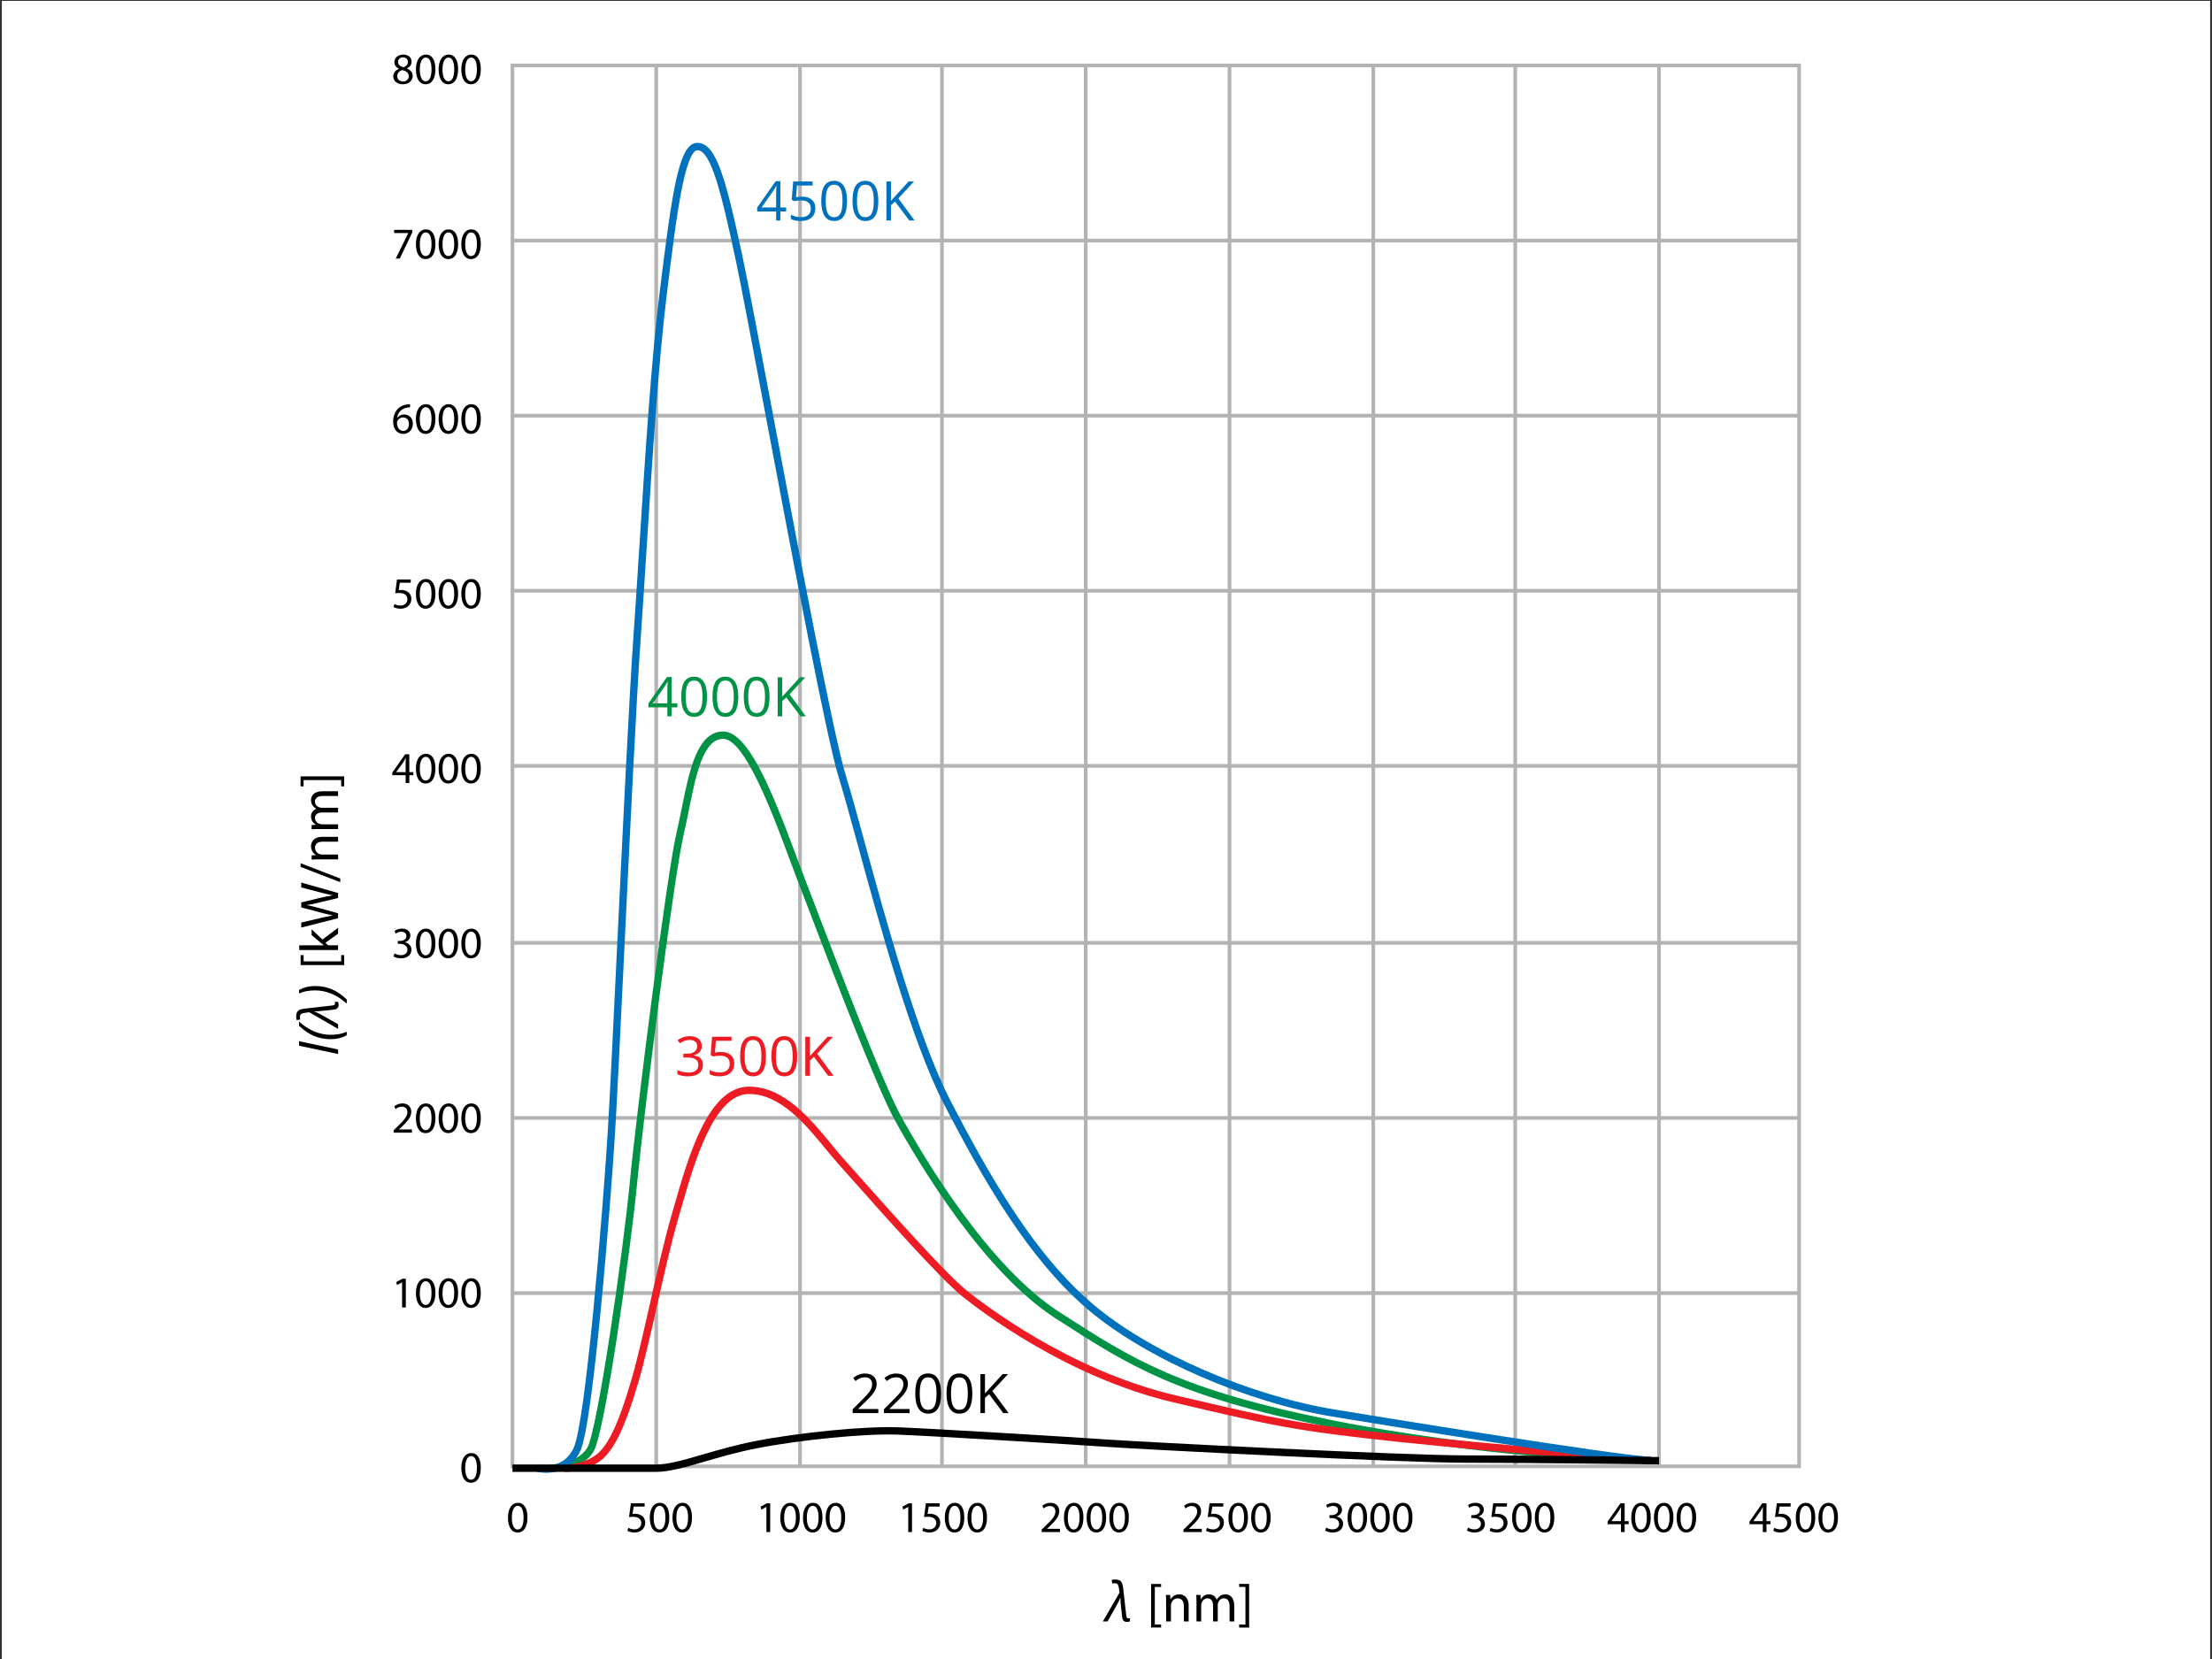 <?xml version="1.0" encoding="utf-8"?>
<!-- Generator: Adobe Illustrator 16.0.0, SVG Export Plug-In . SVG Version: 6.00 Build 0)  -->
<!DOCTYPE svg PUBLIC "-//W3C//DTD SVG 1.1//EN" "http://www.w3.org/Graphics/SVG/1.1/DTD/svg11.dtd">
<svg xmlns="http://www.w3.org/2000/svg" xmlns:xlink="http://www.w3.org/1999/xlink" version="1.1" x="0px" y="0px" viewBox="0 0 1200 900" enable-background="new 0 0 1200 900" xml:space="preserve">
<rect x="0" y="0" width="1200" height="900" fill="#333333" stroke="none"/>
<g id="bg">
	<rect x="1" y="0.492" fill="#FFFFFF" width="1198" height="900"/>
</g>
<g id="Layer_6">
	<path fill="#B3B3B3" d="M977,796.492H277v-762h700V796.492z M279,794.492h696v-758H279V794.492z"/>
	<rect x="278" y="129.492" fill="#B3B3B3" width="698" height="2"/>
	<rect x="278" y="224.492" fill="#B3B3B3" width="698" height="2"/>
	<rect x="278" y="319.492" fill="#B3B3B3" width="698" height="2"/>
	<rect x="278" y="414.492" fill="#B3B3B3" width="698" height="2"/>
	<rect x="278" y="510.492" fill="#B3B3B3" width="698" height="2"/>
	<rect x="278" y="605.492" fill="#B3B3B3" width="698" height="2"/>
	<rect x="278" y="700.492" fill="#B3B3B3" width="698" height="2"/>
	<rect x="355" y="35.492" fill="#B3B3B3" width="2" height="760"/>
	<rect x="433" y="35.492" fill="#B3B3B3" width="2" height="760"/>
	<rect x="510" y="35.492" fill="#B3B3B3" width="2" height="760"/>
	<rect x="588" y="35.492" fill="#B3B3B3" width="2" height="760"/>
	<rect x="666" y="35.492" fill="#B3B3B3" width="2" height="760"/>
	<rect x="744" y="35.492" fill="#B3B3B3" width="2" height="760"/>
	<rect x="821" y="35.492" fill="#B3B3B3" width="2" height="760"/>
	<rect x="899" y="35.492" fill="#B3B3B3" width="2" height="760"/>
</g>
<g id="Layer_8">
	<path fill="#009245" d="M298.346,798.492c-0.006,0-0.012,0-0.017,0l0.007-3.998c0,0,0,0.001,0,0.001   c0.159,0,14.938-0.104,20.274-9.163c5.438-9.234,19.419-105.736,23.065-144.028c3.524-37.002,20.087-167.438,25.378-189.765   c0.985-4.157,1.901-8.704,2.786-13.102c4.119-20.457,8.377-41.611,22.494-41.611c13.438,0,26.328,31.741,39.449,67.103   c1.559,4.2,2.905,7.828,4.08,10.837c1.538,3.938,3.868,10.038,6.817,17.762c12.739,33.356,36.45,95.447,46.127,112.999   c13.091,23.745,47.671,81.635,85.943,106.284l1.111,0.716c38.55,24.832,64.019,41.237,145.535,57.671   c81.546,16.44,162.199,19.257,163.004,19.283l-0.131,3.998c-0.809-0.026-81.781-2.852-163.664-19.359   c-82.256-16.584-107.977-33.151-146.91-58.229l-1.111-0.716c-39.039-25.144-74.042-83.705-87.28-107.716   c-9.812-17.797-33.587-80.056-46.361-113.504c-2.946-7.716-5.273-13.811-6.806-17.733c-1.188-3.04-2.54-6.683-4.104-10.9   c-8.363-22.54-23.93-64.494-35.699-64.494c-10.841,0-14.771,19.521-18.573,38.4c-0.892,4.431-1.814,9.012-2.814,13.234   c-5.263,22.21-21.772,152.294-25.288,189.222c-3.286,34.508-17.268,134.923-23.602,145.677   C315.594,798.333,299.25,798.492,298.346,798.492z"/>
	<path fill="#ED1C24" d="M306.701,798.497c-0.244,0-0.395-0.005-0.438-0.006l0.144-3.998c0.079,0.011,8.816,0.226,16.152-4.664   c6.916-4.61,12.669-16.46,19.857-40.9c3.247-11.038,6.672-26.217,10.299-42.287c3.741-16.574,7.609-33.713,11.48-47.039   c0.496-1.707,1.005-3.486,1.53-5.32c7.828-27.343,18.548-64.789,40.609-64.789c19.001,0,33.247,17.346,44.694,31.284   c2.402,2.925,4.671,5.688,6.792,8.045c1.999,2.22,4.791,5.363,8.122,9.113c16.346,18.402,46.773,52.656,58.316,62.002   c8.824,7.145,55.752,43.466,113.199,56.941l3.466,0.813c51.578,12.103,62.312,14.621,117.621,20.477   c55.989,5.929,136.476,12.146,137.282,12.209l-0.307,3.988c-0.808-0.063-81.35-6.285-137.397-12.219   c-55.558-5.883-67.567-8.701-118.113-20.562l-3.466-0.813c-58.295-13.675-105.859-50.486-114.802-57.727   c-11.799-9.553-42.368-43.967-58.791-62.454c-3.324-3.742-6.11-6.879-8.104-9.095c-2.182-2.424-4.479-5.221-6.911-8.183   c-10.912-13.286-24.493-29.822-41.603-29.822c-19.046,0-29.708,37.244-36.764,61.89c-0.526,1.84-1.037,3.623-1.535,5.335   c-3.837,13.21-7.691,30.289-11.419,46.805c-3.642,16.135-7.081,31.374-10.363,42.535c-7.479,25.43-13.701,37.917-21.476,43.1   C317.244,798.179,308.731,798.497,306.701,798.497z"/>
	<path fill="#0071BC" d="M296.3,798.992c-3.007,0-5.105-0.552-5.163-0.568l1.057-3.857c0.535,0.146,13.149,3.377,18.998-9.07   c6.45-13.729,15.707-126.46,18.48-171.157c1.083-17.449,2.91-55.316,5.025-99.164c3.094-64.138,6.601-136.832,8.977-170.492   c1.07-15.16,2.129-31.762,3.25-49.338c2.98-46.748,6.359-99.734,10.76-135.433c7.046-57.154,10.585-82.422,20.651-82.422   c10.213,0,15.346,19.011,24.622,62.388c2.926,13.682,9.168,46.786,16.396,85.116c13.911,73.768,32.962,174.796,39.557,195.9   c2.538,8.121,5.968,20.677,9.94,35.215c11.649,42.638,29.254,107.072,46.594,140.635c21.59,41.788,45.958,84.161,77.797,111.023   c30.677,25.881,84.444,49.266,130.75,56.867c24.847,4.078,149.902,24.487,171.795,25.741l-0.229,3.994   c-22.094-1.266-147.333-21.704-172.215-25.788c-46.947-7.706-101.508-31.457-132.681-57.758   c-32.374-27.313-56.992-70.088-78.772-112.244c-17.534-33.938-35.206-98.617-46.899-141.417c-3.962-14.5-7.383-27.023-9.9-35.075   c-6.665-21.327-24.965-118.373-39.669-196.352c-7.223-38.305-13.461-71.386-16.377-85.021   c-7.417-34.678-13.243-59.225-20.711-59.225c-1.588,0-4.788,2.661-8.373,20.478c-2.854,14.185-5.382,34.69-8.309,58.434   c-4.387,35.583-7.761,88.505-10.738,135.199c-1.121,17.583-2.18,34.19-3.251,49.364c-2.373,33.616-5.879,106.287-8.972,170.403   c-2.116,43.862-3.943,81.743-5.028,99.22c-2.428,39.123-11.781,157.56-18.853,172.61   C310.116,797.192,301.728,798.992,296.3,798.992z"/>
</g>
<g id="Layer_7">
	<path d="M356,798.492h-78v-4h78c6.572,0,15.226-2.521,25.246-5.44c8.34-2.43,17.792-5.183,28.486-7.272   c24.168-4.723,59.617-8.148,77.398-7.494c17.805,0.661,92.954,5.2,113.01,6.608c20.3,1.425,160.674,8.631,194.68,8.631   c34.463,0,104.503,0.893,105.206,0.901l-0.051,4c-0.703-0.009-70.718-0.901-105.155-0.901c-34.072,0-174.637-7.214-194.96-8.641   c-20.038-1.407-95.102-5.941-112.878-6.601c-17.532-0.662-52.561,2.747-76.483,7.422c-10.516,2.055-19.876,4.781-28.134,7.188   C372.05,795.897,363.143,798.492,356,798.492z"/>
</g>
<g id="Layer_5">
	<g>
		<g>
			<path d="M260.839,796.16c0,5.305-1.968,8.232-5.425,8.232c-3.048,0-5.112-2.855-5.16-8.017c0-5.232,2.256-8.112,5.424-8.112     C258.966,788.263,260.839,791.191,260.839,796.16z M252.366,796.4c0,4.057,1.249,6.36,3.168,6.36c2.16,0,3.192-2.521,3.192-6.505     c0-3.84-0.984-6.36-3.168-6.36C253.71,789.895,252.366,792.152,252.366,796.4z"/>
		</g>
	</g>
	<g>
		<g>
			<path d="M286.15,823.16c0,5.305-1.968,8.232-5.425,8.232c-3.048,0-5.112-2.855-5.16-8.017c0-5.232,2.256-8.112,5.424-8.112     C284.278,815.263,286.15,818.191,286.15,823.16z M277.677,823.4c0,4.057,1.249,6.36,3.168,6.36c2.16,0,3.192-2.521,3.192-6.505     c0-3.84-0.984-6.36-3.168-6.36C279.021,816.895,277.677,819.152,277.677,823.4z"/>
		</g>
	</g>
	<g>
		<g>
			<path d="M349.723,817.303h-5.953l-0.6,4.009c0.36-0.049,0.696-0.097,1.272-0.097c1.2,0,2.4,0.265,3.36,0.84     c1.224,0.696,2.232,2.041,2.232,4.009c0,3.048-2.424,5.328-5.809,5.328c-1.704,0-3.145-0.479-3.888-0.96l0.528-1.607     c0.648,0.384,1.92,0.863,3.336,0.863c1.992,0,3.696-1.296,3.696-3.384c-0.024-2.017-1.368-3.456-4.488-3.456     c-0.888,0-1.584,0.096-2.161,0.168l1.008-7.489h7.465V817.303z"/>
			<path d="M363.091,823.16c0,5.305-1.968,8.232-5.425,8.232c-3.048,0-5.112-2.855-5.16-8.017c0-5.232,2.256-8.112,5.424-8.112     C361.218,815.263,363.091,818.191,363.091,823.16z M354.618,823.4c0,4.057,1.249,6.36,3.168,6.36c2.16,0,3.192-2.521,3.192-6.505     c0-3.84-0.984-6.36-3.168-6.36C355.962,816.895,354.618,819.152,354.618,823.4z"/>
			<path d="M375.402,823.16c0,5.305-1.968,8.232-5.425,8.232c-3.048,0-5.112-2.855-5.16-8.017c0-5.232,2.256-8.112,5.424-8.112     C373.53,815.263,375.402,818.191,375.402,823.16z M366.929,823.4c0,4.057,1.249,6.36,3.168,6.36c2.16,0,3.192-2.521,3.192-6.505     c0-3.84-0.984-6.36-3.168-6.36C368.273,816.895,366.929,819.152,366.929,823.4z"/>
		</g>
	</g>
	<g>
		<g>
			<path d="M415.78,817.496h-0.048l-2.712,1.464l-0.408-1.608l3.408-1.824h1.8v15.602h-2.04V817.496z"/>
			<path d="M433.876,823.16c0,5.305-1.968,8.232-5.425,8.232c-3.048,0-5.112-2.855-5.16-8.017c0-5.232,2.256-8.112,5.424-8.112     C432.003,815.263,433.876,818.191,433.876,823.16z M425.403,823.4c0,4.057,1.249,6.36,3.168,6.36c2.16,0,3.192-2.521,3.192-6.505     c0-3.84-0.984-6.36-3.168-6.36C426.747,816.895,425.403,819.152,425.403,823.4z"/>
			<path d="M446.188,823.16c0,5.305-1.968,8.232-5.425,8.232c-3.048,0-5.112-2.855-5.16-8.017c0-5.232,2.256-8.112,5.424-8.112     C444.315,815.263,446.188,818.191,446.188,823.16z M437.714,823.4c0,4.057,1.249,6.36,3.168,6.36c2.16,0,3.192-2.521,3.192-6.505     c0-3.84-0.984-6.36-3.168-6.36C439.059,816.895,437.714,819.152,437.714,823.4z"/>
			<path d="M458.5,823.16c0,5.305-1.968,8.232-5.425,8.232c-3.048,0-5.112-2.855-5.16-8.017c0-5.232,2.256-8.112,5.424-8.112     C456.627,815.263,458.5,818.191,458.5,823.16z M450.026,823.4c0,4.057,1.248,6.36,3.168,6.36c2.16,0,3.192-2.521,3.192-6.505     c0-3.84-0.984-6.36-3.168-6.36C451.371,816.895,450.026,819.152,450.026,823.4z"/>
		</g>
	</g>
	<g>
		<g>
			<path d="M492.72,817.496h-0.048l-2.712,1.464l-0.408-1.608l3.408-1.824h1.8v15.602h-2.04V817.496z"/>
			<path d="M509.76,817.303h-5.953l-0.6,4.009c0.36-0.049,0.696-0.097,1.272-0.097c1.2,0,2.4,0.265,3.36,0.84     c1.224,0.696,2.232,2.041,2.232,4.009c0,3.048-2.424,5.328-5.809,5.328c-1.704,0-3.145-0.479-3.888-0.96l0.528-1.607     c0.648,0.384,1.92,0.863,3.336,0.863c1.992,0,3.696-1.296,3.696-3.384c-0.024-2.017-1.368-3.456-4.488-3.456     c-0.888,0-1.584,0.096-2.161,0.168l1.008-7.489h7.465V817.303z"/>
			<path d="M523.128,823.16c0,5.305-1.968,8.232-5.425,8.232c-3.048,0-5.112-2.855-5.16-8.017c0-5.232,2.256-8.112,5.424-8.112     C521.255,815.263,523.128,818.191,523.128,823.16z M514.655,823.4c0,4.057,1.249,6.36,3.168,6.36c2.16,0,3.192-2.521,3.192-6.505     c0-3.84-0.984-6.36-3.168-6.36C515.999,816.895,514.655,819.152,514.655,823.4z"/>
			<path d="M535.44,823.16c0,5.305-1.968,8.232-5.425,8.232c-3.048,0-5.112-2.855-5.16-8.017c0-5.232,2.256-8.112,5.424-8.112     C533.567,815.263,535.44,818.191,535.44,823.16z M526.967,823.4c0,4.057,1.248,6.36,3.168,6.36c2.16,0,3.192-2.521,3.192-6.505     c0-3.84-0.984-6.36-3.168-6.36C528.311,816.895,526.967,819.152,526.967,823.4z"/>
		</g>
	</g>
	<g>
		<g>
			<path d="M565.077,831.128v-1.296l1.656-1.608c3.984-3.792,5.784-5.809,5.809-8.161c0-1.584-0.768-3.048-3.097-3.048     c-1.416,0-2.592,0.72-3.312,1.32l-0.672-1.488c1.08-0.912,2.616-1.584,4.416-1.584c3.36,0,4.776,2.304,4.776,4.536     c0,2.881-2.088,5.209-5.376,8.377l-1.248,1.152v0.048h7.009v1.752H565.077z"/>
			<path d="M587.758,823.16c0,5.305-1.968,8.232-5.425,8.232c-3.048,0-5.112-2.855-5.16-8.017c0-5.232,2.256-8.112,5.424-8.112     C585.885,815.263,587.758,818.191,587.758,823.16z M579.285,823.4c0,4.057,1.249,6.36,3.168,6.36c2.16,0,3.192-2.521,3.192-6.505     c0-3.84-0.984-6.36-3.168-6.36C580.629,816.895,579.285,819.152,579.285,823.4z"/>
			<path d="M600.069,823.16c0,5.305-1.968,8.232-5.425,8.232c-3.048,0-5.112-2.855-5.16-8.017c0-5.232,2.256-8.112,5.424-8.112     C598.197,815.263,600.069,818.191,600.069,823.16z M591.596,823.4c0,4.057,1.249,6.36,3.168,6.36c2.16,0,3.192-2.521,3.192-6.505     c0-3.84-0.984-6.36-3.168-6.36C592.94,816.895,591.596,819.152,591.596,823.4z"/>
			<path d="M612.381,823.16c0,5.305-1.968,8.232-5.424,8.232c-3.049,0-5.113-2.855-5.16-8.017c0-5.232,2.256-8.112,5.424-8.112     C610.509,815.263,612.381,818.191,612.381,823.16z M603.908,823.4c0,4.057,1.248,6.36,3.168,6.36c2.16,0,3.193-2.521,3.193-6.505     c0-3.84-0.984-6.36-3.169-6.36C605.252,816.895,603.908,819.152,603.908,823.4z"/>
		</g>
	</g>
	<g>
		<g>
			<path d="M642.018,831.128v-1.296l1.656-1.608c3.984-3.792,5.784-5.809,5.809-8.161c0-1.584-0.768-3.048-3.097-3.048     c-1.416,0-2.592,0.72-3.312,1.32l-0.672-1.488c1.08-0.912,2.615-1.584,4.416-1.584c3.359,0,4.775,2.304,4.775,4.536     c0,2.881-2.088,5.209-5.376,8.377l-1.248,1.152v0.048h7.009v1.752H642.018z"/>
			<path d="M663.643,817.303h-5.953l-0.6,4.009c0.359-0.049,0.695-0.097,1.271-0.097c1.2,0,2.4,0.265,3.36,0.84     c1.224,0.696,2.232,2.041,2.232,4.009c0,3.048-2.425,5.328-5.809,5.328c-1.704,0-3.145-0.479-3.888-0.96l0.527-1.607     c0.648,0.384,1.92,0.863,3.336,0.863c1.992,0,3.697-1.296,3.697-3.384c-0.024-2.017-1.369-3.456-4.488-3.456     c-0.889,0-1.585,0.096-2.161,0.168l1.009-7.489h7.465V817.303z"/>
			<path d="M677.01,823.16c0,5.305-1.969,8.232-5.425,8.232c-3.048,0-5.112-2.855-5.16-8.017c0-5.232,2.256-8.112,5.425-8.112     C675.137,815.263,677.01,818.191,677.01,823.16z M668.537,823.4c0,4.057,1.248,6.36,3.168,6.36c2.16,0,3.192-2.521,3.192-6.505     c0-3.84-0.984-6.36-3.169-6.36C669.881,816.895,668.537,819.152,668.537,823.4z"/>
			<path d="M689.322,823.16c0,5.305-1.969,8.232-5.426,8.232c-3.048,0-5.111-2.855-5.16-8.017c0-5.232,2.256-8.112,5.425-8.112     C687.449,815.263,689.322,818.191,689.322,823.16z M680.849,823.4c0,4.057,1.248,6.36,3.169,6.36c2.16,0,3.191-2.521,3.191-6.505     c0-3.84-0.984-6.36-3.168-6.36C682.193,816.895,680.849,819.152,680.849,823.4z"/>
		</g>
	</g>
	<g>
		<g>
			<path d="M719.463,828.705c0.6,0.384,1.992,0.983,3.457,0.983c2.711,0,3.552-1.728,3.527-3.024     c-0.023-2.184-1.992-3.12-4.031-3.12h-1.177v-1.584h1.177c1.535,0,3.479-0.792,3.479-2.64c0-1.249-0.792-2.353-2.736-2.353     c-1.248,0-2.448,0.552-3.12,1.032l-0.553-1.536c0.816-0.601,2.4-1.2,4.081-1.2c3.072,0,4.464,1.824,4.464,3.72     c0,1.608-0.959,2.977-2.88,3.673v0.048c1.921,0.384,3.48,1.824,3.48,4.009c0,2.496-1.944,4.68-5.688,4.68     c-1.752,0-3.288-0.552-4.057-1.056L719.463,828.705z"/>
			<path d="M741.64,823.16c0,5.305-1.968,8.232-5.425,8.232c-3.049,0-5.112-2.855-5.16-8.017c0-5.232,2.256-8.112,5.424-8.112     C739.768,815.263,741.64,818.191,741.64,823.16z M733.166,823.4c0,4.057,1.249,6.36,3.169,6.36c2.16,0,3.192-2.521,3.192-6.505     c0-3.84-0.984-6.36-3.168-6.36C734.511,816.895,733.166,819.152,733.166,823.4z"/>
			<path d="M753.951,823.16c0,5.305-1.969,8.232-5.425,8.232c-3.048,0-5.112-2.855-5.16-8.017c0-5.232,2.256-8.112,5.425-8.112     C752.078,815.263,753.951,818.191,753.951,823.16z M745.479,823.4c0,4.057,1.248,6.36,3.168,6.36c2.16,0,3.192-2.521,3.192-6.505     c0-3.84-0.984-6.36-3.169-6.36C746.822,816.895,745.479,819.152,745.479,823.4z"/>
			<path d="M766.264,823.16c0,5.305-1.969,8.232-5.426,8.232c-3.048,0-5.111-2.855-5.16-8.017c0-5.232,2.256-8.112,5.425-8.112     C764.391,815.263,766.264,818.191,766.264,823.16z M757.79,823.4c0,4.057,1.248,6.36,3.169,6.36c2.16,0,3.191-2.521,3.191-6.505     c0-3.84-0.984-6.36-3.168-6.36C759.135,816.895,757.79,819.152,757.79,823.4z"/>
		</g>
	</g>
	<g>
		<g>
			<path d="M796.403,828.705c0.601,0.384,1.992,0.983,3.456,0.983c2.713,0,3.553-1.728,3.529-3.024     c-0.024-2.184-1.992-3.12-4.033-3.12h-1.176v-1.584h1.176c1.537,0,3.48-0.792,3.48-2.64c0-1.249-0.792-2.353-2.736-2.353     c-1.248,0-2.448,0.552-3.12,1.032l-0.552-1.536c0.816-0.601,2.4-1.2,4.08-1.2c3.072,0,4.465,1.824,4.465,3.72     c0,1.608-0.961,2.977-2.881,3.673v0.048c1.92,0.384,3.48,1.824,3.48,4.009c0,2.496-1.944,4.68-5.688,4.68     c-1.752,0-3.288-0.552-4.056-1.056L796.403,828.705z"/>
			<path d="M817.523,817.303h-5.952l-0.601,4.009c0.36-0.049,0.697-0.097,1.272-0.097c1.2,0,2.4,0.265,3.36,0.84     c1.225,0.696,2.232,2.041,2.232,4.009c0,3.048-2.424,5.328-5.809,5.328c-1.704,0-3.145-0.479-3.889-0.96l0.528-1.607     c0.647,0.384,1.92,0.863,3.337,0.863c1.992,0,3.695-1.296,3.695-3.384c-0.023-2.017-1.367-3.456-4.488-3.456     c-0.888,0-1.584,0.096-2.16,0.168l1.008-7.489h7.465V817.303z"/>
			<path d="M830.892,823.16c0,5.305-1.968,8.232-5.425,8.232c-3.049,0-5.112-2.855-5.16-8.017c0-5.232,2.256-8.112,5.424-8.112     C829.02,815.263,830.892,818.191,830.892,823.16z M822.418,823.4c0,4.057,1.249,6.36,3.169,6.36c2.16,0,3.192-2.521,3.192-6.505     c0-3.84-0.984-6.36-3.168-6.36C823.763,816.895,822.418,819.152,822.418,823.4z"/>
			<path d="M843.203,823.16c0,5.305-1.968,8.232-5.424,8.232c-3.049,0-5.113-2.855-5.16-8.017c0-5.232,2.256-8.112,5.424-8.112     C841.331,815.263,843.203,818.191,843.203,823.16z M834.73,823.4c0,4.057,1.248,6.36,3.168,6.36c2.16,0,3.193-2.521,3.193-6.505     c0-3.84-0.984-6.36-3.169-6.36C836.074,816.895,834.73,819.152,834.73,823.4z"/>
		</g>
	</g>
	<g>
		<g>
			<path d="M879.369,831.128v-4.248h-7.25v-1.393l6.961-9.961h2.28v9.697h2.185v1.656h-2.185v4.248H879.369z M879.369,825.224     v-5.209c0-0.815,0.023-1.632,0.071-2.448h-0.071c-0.48,0.912-0.865,1.585-1.297,2.305l-3.816,5.305v0.048H879.369z"/>
			<path d="M895.521,823.16c0,5.305-1.968,8.232-5.425,8.232c-3.049,0-5.112-2.855-5.16-8.017c0-5.232,2.256-8.112,5.424-8.112     C893.648,815.263,895.521,818.191,895.521,823.16z M887.047,823.4c0,4.057,1.249,6.36,3.169,6.36c2.16,0,3.192-2.521,3.192-6.505     c0-3.84-0.984-6.36-3.168-6.36C888.392,816.895,887.047,819.152,887.047,823.4z"/>
			<path d="M907.832,823.16c0,5.305-1.969,8.232-5.425,8.232c-3.048,0-5.112-2.855-5.16-8.017c0-5.232,2.256-8.112,5.425-8.112     C905.959,815.263,907.832,818.191,907.832,823.16z M899.359,823.4c0,4.057,1.248,6.36,3.168,6.36c2.16,0,3.192-2.521,3.192-6.505     c0-3.84-0.984-6.36-3.169-6.36C900.703,816.895,899.359,819.152,899.359,823.4z"/>
			<path d="M920.145,823.16c0,5.305-1.969,8.232-5.426,8.232c-3.048,0-5.111-2.855-5.16-8.017c0-5.232,2.256-8.112,5.425-8.112     C918.271,815.263,920.145,818.191,920.145,823.16z M911.671,823.4c0,4.057,1.248,6.36,3.169,6.36c2.16,0,3.191-2.521,3.191-6.505     c0-3.84-0.984-6.36-3.168-6.36C913.016,816.895,911.671,819.152,911.671,823.4z"/>
		</g>
	</g>
	<g>
		<g>
			<path d="M956.311,831.128v-4.248h-7.25v-1.393l6.961-9.961h2.28v9.697h2.185v1.656h-2.185v4.248H956.311z M956.311,825.224     v-5.209c0-0.815,0.023-1.632,0.071-2.448h-0.071c-0.48,0.912-0.865,1.585-1.297,2.305l-3.816,5.305v0.048H956.311z"/>
			<path d="M971.406,817.303h-5.953l-0.6,4.009c0.359-0.049,0.695-0.097,1.271-0.097c1.2,0,2.4,0.265,3.36,0.84     c1.224,0.696,2.232,2.041,2.232,4.009c0,3.048-2.425,5.328-5.809,5.328c-1.704,0-3.145-0.479-3.888-0.96l0.527-1.607     c0.648,0.384,1.92,0.863,3.336,0.863c1.992,0,3.697-1.296,3.697-3.384c-0.024-2.017-1.369-3.456-4.488-3.456     c-0.889,0-1.585,0.096-2.161,0.168l1.009-7.489h7.465V817.303z"/>
			<path d="M984.773,823.16c0,5.305-1.969,8.232-5.425,8.232c-3.048,0-5.112-2.855-5.16-8.017c0-5.232,2.256-8.112,5.425-8.112     C982.9,815.263,984.773,818.191,984.773,823.16z M976.301,823.4c0,4.057,1.248,6.36,3.168,6.36c2.16,0,3.192-2.521,3.192-6.505     c0-3.84-0.984-6.36-3.169-6.36C977.645,816.895,976.301,819.152,976.301,823.4z"/>
			<path d="M997.086,823.16c0,5.305-1.969,8.232-5.426,8.232c-3.048,0-5.111-2.855-5.16-8.017c0-5.232,2.256-8.112,5.425-8.112     C995.213,815.263,997.086,818.191,997.086,823.16z M988.612,823.4c0,4.057,1.248,6.36,3.169,6.36c2.16,0,3.191-2.521,3.191-6.505     c0-3.84-0.984-6.36-3.168-6.36C989.957,816.895,988.612,819.152,988.612,823.4z"/>
		</g>
	</g>
	<g>
		<g>
			<path d="M218.119,695.662h-0.048l-2.712,1.465l-0.408-1.609l3.408-1.824h1.8v15.602h-2.04V695.662z"/>
			<path d="M236.215,701.326c0,5.305-1.968,8.232-5.425,8.232c-3.048,0-5.112-2.855-5.16-8.016c0-5.232,2.256-8.113,5.424-8.113     C234.343,693.429,236.215,696.357,236.215,701.326z M227.742,701.566c0,4.057,1.248,6.361,3.168,6.361     c2.16,0,3.192-2.521,3.192-6.506c0-3.84-0.984-6.359-3.168-6.359C229.086,695.062,227.742,697.318,227.742,701.566z"/>
			<path d="M248.527,701.326c0,5.305-1.968,8.232-5.425,8.232c-3.048,0-5.112-2.855-5.16-8.016c0-5.232,2.256-8.113,5.424-8.113     C246.655,693.429,248.527,696.357,248.527,701.326z M240.054,701.566c0,4.057,1.249,6.361,3.168,6.361     c2.16,0,3.192-2.521,3.192-6.506c0-3.84-0.984-6.359-3.168-6.359C241.398,695.062,240.054,697.318,240.054,701.566z"/>
			<path d="M260.839,701.326c0,5.305-1.968,8.232-5.425,8.232c-3.048,0-5.112-2.855-5.16-8.016c0-5.232,2.256-8.113,5.424-8.113     C258.966,693.429,260.839,696.357,260.839,701.326z M252.366,701.566c0,4.057,1.249,6.361,3.168,6.361     c2.16,0,3.192-2.521,3.192-6.506c0-3.84-0.984-6.359-3.168-6.359C253.71,695.062,252.366,697.318,252.366,701.566z"/>
		</g>
	</g>
	<g>
		<g>
			<path d="M213.535,614.462v-1.297l1.656-1.607c3.984-3.793,5.784-5.809,5.809-8.162c0-1.584-0.768-3.047-3.097-3.047     c-1.416,0-2.592,0.719-3.312,1.32l-0.672-1.488c1.08-0.912,2.616-1.584,4.416-1.584c3.36,0,4.776,2.303,4.776,4.535     c0,2.881-2.088,5.209-5.376,8.377l-1.248,1.152v0.049h7.009v1.752H213.535z"/>
			<path d="M236.215,606.494c0,5.305-1.968,8.232-5.425,8.232c-3.048,0-5.112-2.855-5.16-8.018c0-5.232,2.256-8.111,5.424-8.111     C234.343,598.597,236.215,601.525,236.215,606.494z M227.742,606.734c0,4.057,1.248,6.359,3.168,6.359     c2.16,0,3.192-2.52,3.192-6.504c0-3.84-0.984-6.361-3.168-6.361C229.086,600.228,227.742,602.486,227.742,606.734z"/>
			<path d="M248.527,606.494c0,5.305-1.968,8.232-5.425,8.232c-3.048,0-5.112-2.855-5.16-8.018c0-5.232,2.256-8.111,5.424-8.111     C246.655,598.597,248.527,601.525,248.527,606.494z M240.054,606.734c0,4.057,1.249,6.359,3.168,6.359     c2.16,0,3.192-2.52,3.192-6.504c0-3.84-0.984-6.361-3.168-6.361C241.398,600.228,240.054,602.486,240.054,606.734z"/>
			<path d="M260.839,606.494c0,5.305-1.968,8.232-5.425,8.232c-3.048,0-5.112-2.855-5.16-8.018c0-5.232,2.256-8.111,5.424-8.111     C258.966,598.597,260.839,601.525,260.839,606.494z M252.366,606.734c0,4.057,1.249,6.359,3.168,6.359     c2.16,0,3.192-2.52,3.192-6.504c0-3.84-0.984-6.361-3.168-6.361C253.71,600.228,252.366,602.486,252.366,606.734z"/>
		</g>
	</g>
	<g>
		<g>
			<path d="M214.039,517.205c0.6,0.384,1.992,0.983,3.457,0.983c2.712,0,3.552-1.728,3.528-3.024     c-0.024-2.184-1.992-3.12-4.032-3.12h-1.176v-1.584h1.176c1.536,0,3.48-0.792,3.48-2.64c0-1.249-0.792-2.353-2.736-2.353     c-1.248,0-2.448,0.552-3.12,1.032l-0.552-1.536c0.816-0.601,2.4-1.2,4.081-1.2c3.072,0,4.464,1.824,4.464,3.72     c0,1.608-0.96,2.977-2.88,3.673v0.048c1.92,0.384,3.48,1.824,3.48,4.009c0,2.496-1.944,4.68-5.688,4.68     c-1.752,0-3.288-0.552-4.056-1.056L214.039,517.205z"/>
			<path d="M236.215,511.66c0,5.305-1.968,8.232-5.425,8.232c-3.048,0-5.112-2.855-5.16-8.017c0-5.232,2.256-8.112,5.424-8.112     C234.343,503.763,236.215,506.691,236.215,511.66z M227.742,511.9c0,4.057,1.248,6.36,3.168,6.36c2.16,0,3.192-2.521,3.192-6.505     c0-3.84-0.984-6.36-3.168-6.36C229.086,505.395,227.742,507.652,227.742,511.9z"/>
			<path d="M248.527,511.66c0,5.305-1.968,8.232-5.425,8.232c-3.048,0-5.112-2.855-5.16-8.017c0-5.232,2.256-8.112,5.424-8.112     C246.655,503.763,248.527,506.691,248.527,511.66z M240.054,511.9c0,4.057,1.249,6.36,3.168,6.36c2.16,0,3.192-2.521,3.192-6.505     c0-3.84-0.984-6.36-3.168-6.36C241.398,505.395,240.054,507.652,240.054,511.9z"/>
			<path d="M260.839,511.66c0,5.305-1.968,8.232-5.425,8.232c-3.048,0-5.112-2.855-5.16-8.017c0-5.232,2.256-8.112,5.424-8.112     C258.966,503.763,260.839,506.691,260.839,511.66z M252.366,511.9c0,4.057,1.249,6.36,3.168,6.36c2.16,0,3.192-2.521,3.192-6.505     c0-3.84-0.984-6.36-3.168-6.36C253.71,505.395,252.366,507.652,252.366,511.9z"/>
		</g>
	</g>
	<g>
		<g>
			<path d="M220.063,424.795v-4.248h-7.249v-1.393l6.961-9.961h2.28v9.697h2.184v1.656h-2.184v4.248H220.063z M220.063,418.891     v-5.209c0-0.815,0.024-1.632,0.072-2.448h-0.072c-0.48,0.912-0.864,1.585-1.296,2.305l-3.816,5.305v0.048H220.063z"/>
			<path d="M236.215,416.827c0,5.305-1.968,8.232-5.425,8.232c-3.048,0-5.112-2.855-5.16-8.017c0-5.232,2.256-8.112,5.424-8.112     C234.343,408.93,236.215,411.858,236.215,416.827z M227.742,417.067c0,4.057,1.248,6.36,3.168,6.36     c2.16,0,3.192-2.521,3.192-6.505c0-3.84-0.984-6.36-3.168-6.36C229.086,410.562,227.742,412.819,227.742,417.067z"/>
			<path d="M248.527,416.827c0,5.305-1.968,8.232-5.425,8.232c-3.048,0-5.112-2.855-5.16-8.017c0-5.232,2.256-8.112,5.424-8.112     C246.655,408.93,248.527,411.858,248.527,416.827z M240.054,417.067c0,4.057,1.249,6.36,3.168,6.36     c2.16,0,3.192-2.521,3.192-6.505c0-3.84-0.984-6.36-3.168-6.36C241.398,410.562,240.054,412.819,240.054,417.067z"/>
			<path d="M260.839,416.827c0,5.305-1.968,8.232-5.425,8.232c-3.048,0-5.112-2.855-5.16-8.017c0-5.232,2.256-8.112,5.424-8.112     C258.966,408.93,260.839,411.858,260.839,416.827z M252.366,417.067c0,4.057,1.249,6.36,3.168,6.36     c2.16,0,3.192-2.521,3.192-6.505c0-3.84-0.984-6.36-3.168-6.36C253.71,410.562,252.366,412.819,252.366,417.067z"/>
		</g>
	</g>
	<g>
		<g>
			<path d="M222.848,316.136h-5.953l-0.6,4.009c0.36-0.049,0.696-0.097,1.272-0.097c1.2,0,2.4,0.265,3.36,0.84     c1.224,0.696,2.232,2.041,2.232,4.009c0,3.048-2.424,5.328-5.809,5.328c-1.704,0-3.145-0.479-3.888-0.96l0.528-1.607     c0.648,0.384,1.92,0.863,3.336,0.863c1.992,0,3.696-1.296,3.696-3.384c-0.024-2.017-1.368-3.456-4.488-3.456     c-0.888,0-1.584,0.096-2.16,0.168l1.008-7.489h7.465V316.136z"/>
			<path d="M236.215,321.993c0,5.305-1.968,8.232-5.425,8.232c-3.048,0-5.112-2.855-5.16-8.017c0-5.232,2.256-8.112,5.424-8.112     C234.343,314.096,236.215,317.024,236.215,321.993z M227.742,322.233c0,4.057,1.248,6.36,3.168,6.36     c2.16,0,3.192-2.521,3.192-6.505c0-3.84-0.984-6.36-3.168-6.36C229.086,315.728,227.742,317.985,227.742,322.233z"/>
			<path d="M248.527,321.993c0,5.305-1.968,8.232-5.425,8.232c-3.048,0-5.112-2.855-5.16-8.017c0-5.232,2.256-8.112,5.424-8.112     C246.655,314.096,248.527,317.024,248.527,321.993z M240.054,322.233c0,4.057,1.249,6.36,3.168,6.36     c2.16,0,3.192-2.521,3.192-6.505c0-3.84-0.984-6.36-3.168-6.36C241.398,315.728,240.054,317.985,240.054,322.233z"/>
			<path d="M260.839,321.993c0,5.305-1.968,8.232-5.425,8.232c-3.048,0-5.112-2.855-5.16-8.017c0-5.232,2.256-8.112,5.424-8.112     C258.966,314.096,260.839,317.024,260.839,321.993z M252.366,322.233c0,4.057,1.249,6.36,3.168,6.36     c2.16,0,3.192-2.521,3.192-6.505c0-3.84-0.984-6.36-3.168-6.36C253.71,315.728,252.366,317.985,252.366,322.233z"/>
		</g>
	</g>
	<g>
		<g>
			<path d="M222.439,221.015c-0.432-0.024-0.984,0-1.584,0.096c-3.313,0.553-5.064,2.977-5.425,5.545h0.072     c0.744-0.984,2.04-1.8,3.768-1.8c2.76,0,4.705,1.992,4.705,5.04c0,2.856-1.944,5.496-5.185,5.496     c-3.336,0-5.521-2.592-5.521-6.648c0-3.072,1.104-5.496,2.641-7.032c1.296-1.272,3.024-2.064,4.992-2.305     c0.624-0.096,1.152-0.12,1.536-0.12V221.015z M221.839,230.016c0-2.232-1.272-3.576-3.216-3.576c-1.272,0-2.448,0.792-3.024,1.92     c-0.144,0.24-0.24,0.552-0.24,0.937c0.048,2.567,1.224,4.464,3.432,4.464C220.615,233.76,221.839,232.249,221.839,230.016z"/>
			<path d="M236.215,227.16c0,5.305-1.968,8.232-5.425,8.232c-3.048,0-5.112-2.855-5.16-8.017c0-5.232,2.256-8.112,5.424-8.112     C234.343,219.263,236.215,222.191,236.215,227.16z M227.742,227.4c0,4.057,1.248,6.36,3.168,6.36c2.16,0,3.192-2.521,3.192-6.505     c0-3.84-0.984-6.36-3.168-6.36C229.086,220.895,227.742,223.152,227.742,227.4z"/>
			<path d="M248.527,227.16c0,5.305-1.968,8.232-5.425,8.232c-3.048,0-5.112-2.855-5.16-8.017c0-5.232,2.256-8.112,5.424-8.112     C246.655,219.263,248.527,222.191,248.527,227.16z M240.054,227.4c0,4.057,1.249,6.36,3.168,6.36c2.16,0,3.192-2.521,3.192-6.505     c0-3.84-0.984-6.36-3.168-6.36C241.398,220.895,240.054,223.152,240.054,227.4z"/>
			<path d="M260.839,227.16c0,5.305-1.968,8.232-5.425,8.232c-3.048,0-5.112-2.855-5.16-8.017c0-5.232,2.256-8.112,5.424-8.112     C258.966,219.263,260.839,222.191,260.839,227.16z M252.366,227.4c0,4.057,1.249,6.36,3.168,6.36c2.16,0,3.192-2.521,3.192-6.505     c0-3.84-0.984-6.36-3.168-6.36C253.71,220.895,252.366,223.152,252.366,227.4z"/>
		</g>
	</g>
	<g>
		<g>
			<path d="M223.664,124.694v1.393l-6.792,14.209h-2.184l6.769-13.801v-0.049h-7.633v-1.752H223.664z"/>
			<path d="M236.215,132.327c0,5.305-1.968,8.232-5.425,8.232c-3.048,0-5.112-2.855-5.16-8.017c0-5.232,2.256-8.112,5.424-8.112     C234.343,124.43,236.215,127.358,236.215,132.327z M227.742,132.567c0,4.057,1.248,6.36,3.168,6.36     c2.16,0,3.192-2.521,3.192-6.505c0-3.84-0.984-6.36-3.168-6.36C229.086,126.062,227.742,128.319,227.742,132.567z"/>
			<path d="M248.527,132.327c0,5.305-1.968,8.232-5.425,8.232c-3.048,0-5.112-2.855-5.16-8.017c0-5.232,2.256-8.112,5.424-8.112     C246.655,124.43,248.527,127.358,248.527,132.327z M240.054,132.567c0,4.057,1.249,6.36,3.168,6.36     c2.16,0,3.192-2.521,3.192-6.505c0-3.84-0.984-6.36-3.168-6.36C241.398,126.062,240.054,128.319,240.054,132.567z"/>
			<path d="M260.839,132.327c0,5.305-1.968,8.232-5.425,8.232c-3.048,0-5.112-2.855-5.16-8.017c0-5.232,2.256-8.112,5.424-8.112     C258.966,124.43,260.839,127.358,260.839,132.327z M252.366,132.567c0,4.057,1.249,6.36,3.168,6.36     c2.16,0,3.192-2.521,3.192-6.505c0-3.84-0.984-6.36-3.168-6.36C253.71,126.062,252.366,128.319,252.366,132.567z"/>
		</g>
	</g>
	<g>
		<g>
			<path d="M213.343,41.501c0-1.969,1.176-3.36,3.096-4.177l-0.024-0.072c-1.728-0.815-2.472-2.16-2.472-3.504     c0-2.473,2.088-4.152,4.824-4.152c3.024,0,4.537,1.896,4.537,3.84c0,1.32-0.648,2.736-2.568,3.648v0.072     c1.944,0.768,3.144,2.136,3.144,4.032c0,2.712-2.328,4.536-5.304,4.536C215.311,45.725,213.343,43.782,213.343,41.501z      M221.743,41.405c0-1.896-1.32-2.808-3.432-3.408c-1.824,0.528-2.808,1.729-2.808,3.217c-0.072,1.584,1.128,2.976,3.12,2.976     C220.52,44.189,221.743,43.013,221.743,41.405z M215.935,33.604c0,1.561,1.176,2.4,2.976,2.881     c1.344-0.456,2.376-1.416,2.376-2.832c0-1.249-0.744-2.545-2.64-2.545C216.895,31.108,215.935,32.26,215.935,33.604z"/>
			<path d="M236.215,37.493c0,5.305-1.968,8.232-5.425,8.232c-3.048,0-5.112-2.855-5.16-8.017c0-5.232,2.256-8.112,5.424-8.112     C234.343,29.596,236.215,32.524,236.215,37.493z M227.742,37.733c0,4.057,1.248,6.36,3.168,6.36c2.16,0,3.192-2.521,3.192-6.505     c0-3.84-0.984-6.36-3.168-6.36C229.086,31.228,227.742,33.485,227.742,37.733z"/>
			<path d="M248.527,37.493c0,5.305-1.968,8.232-5.425,8.232c-3.048,0-5.112-2.855-5.16-8.017c0-5.232,2.256-8.112,5.424-8.112     C246.655,29.596,248.527,32.524,248.527,37.493z M240.054,37.733c0,4.057,1.249,6.36,3.168,6.36c2.16,0,3.192-2.521,3.192-6.505     c0-3.84-0.984-6.36-3.168-6.36C241.398,31.228,240.054,33.485,240.054,37.733z"/>
			<path d="M260.839,37.493c0,5.305-1.968,8.232-5.425,8.232c-3.048,0-5.112-2.855-5.16-8.017c0-5.232,2.256-8.112,5.424-8.112     C258.966,29.596,260.839,32.524,260.839,37.493z M252.366,37.733c0,4.057,1.249,6.36,3.168,6.36c2.16,0,3.192-2.521,3.192-6.505     c0-3.84-0.984-6.36-3.168-6.36C253.71,31.228,252.366,33.485,252.366,37.733z"/>
		</g>
	</g>
</g>
<g id="Layer_4">
	<g>
		<g>
			<path d="M607.33,864.005l-0.275-2.145c-0.117-1.053-0.348-1.811-0.695-2.273c-0.348-0.464-0.846-0.695-1.492-0.695     c-0.531,0-1.029,0.053-1.492,0.158l-0.289-1.926c0.607-0.164,1.26-0.246,1.955-0.246c0.926,0,1.678,0.145,2.252,0.434     c0.574,0.291,1.016,0.742,1.326,1.355c0.309,0.613,0.531,1.499,0.666,2.658l1.725,15.195c0.105,0.946,0.438,1.42,0.998,1.42     c0.328,0,0.656-0.059,0.986-0.174v1.811c-0.193,0.087-0.447,0.162-0.762,0.225s-0.596,0.094-0.848,0.094     c-0.869,0-1.504-0.238-1.904-0.717s-0.654-1.225-0.76-2.238l-0.623-5.881c-0.174-1.479-0.262-2.989-0.262-4.534     c-0.531,1.371-1.115,2.636-1.752,3.795l-5.23,9.286h-2.55L607.33,864.005z"/>
			<path d="M624.465,882.929v-23.643h5.428v1.633h-3.41v20.378h3.41v1.632H624.465z"/>
			<path d="M632.623,869.135c0-1.483-0.029-2.699-0.119-3.886h2.314l0.148,2.373h0.059c0.713-1.365,2.373-2.699,4.746-2.699     c1.988,0,5.072,1.187,5.072,6.11v8.573h-2.609v-8.276c0-2.313-0.861-4.241-3.322-4.241c-1.721,0-3.057,1.215-3.5,2.669     c-0.119,0.326-0.18,0.771-0.18,1.216v8.633h-2.609V869.135z"/>
			<path d="M649.088,869.135c0-1.483-0.029-2.699-0.117-3.886h2.283l0.119,2.314h0.088c0.803-1.365,2.137-2.641,4.51-2.641     c1.957,0,3.441,1.187,4.064,2.877h0.059c0.445-0.801,1.008-1.424,1.602-1.869c0.861-0.652,1.811-1.008,3.174-1.008     c1.898,0,4.717,1.246,4.717,6.229v8.455h-2.551v-8.129c0-2.758-1.008-4.419-3.115-4.419c-1.482,0-2.639,1.097-3.084,2.373     c-0.119,0.356-0.209,0.831-0.209,1.306v8.869h-2.551v-8.604c0-2.283-1.008-3.944-2.996-3.944c-1.631,0-2.816,1.306-3.232,2.61     c-0.148,0.385-0.207,0.83-0.207,1.275v8.662h-2.553V869.135z"/>
			<path d="M677.658,859.257v23.672h-5.43v-1.632h3.412v-20.408h-3.412v-1.632H677.658z"/>
		</g>
	</g>
	<g>
		<path fill="#0071BC" d="M426.484,114.739h-3.144v4.867h-2.303v-4.867h-10.3v-2.101l10.053-14.327h2.55v14.24h3.144V114.739z     M421.038,112.552v-7.04c0-1.381,0.048-2.941,0.145-4.679h-0.116c-0.463,0.927-0.897,1.695-1.304,2.303l-6.62,9.416H421.038z"/>
		<path fill="#0071BC" d="M435.146,106.67c2.231,0,3.986,0.553,5.266,1.659c1.28,1.106,1.92,2.62,1.92,4.542    c0,2.192-0.698,3.911-2.094,5.157c-1.396,1.246-3.319,1.869-5.772,1.869c-2.386,0-4.206-0.381-5.461-1.144v-2.318    c0.676,0.435,1.516,0.775,2.521,1.021c1.004,0.247,1.994,0.37,2.97,0.37c1.699,0,3.021-0.401,3.962-1.202    c0.941-0.802,1.412-1.96,1.412-3.477c0-2.955-1.811-4.433-5.433-4.433c-0.917,0-2.144,0.14-3.679,0.42l-1.246-0.797l0.797-9.908    h10.531v2.216h-8.475l-0.536,6.359C432.94,106.782,434.046,106.67,435.146,106.67z"/>
		<path fill="#0071BC" d="M459.526,108.988c0,3.66-0.577,6.393-1.731,8.199c-1.153,1.806-2.918,2.708-5.294,2.708    c-2.279,0-4.013-0.924-5.2-2.774c-1.188-1.849-1.782-4.561-1.782-8.134c0-3.689,0.574-6.427,1.724-8.213s2.902-2.68,5.259-2.68    c2.298,0,4.044,0.932,5.236,2.796S459.526,105.454,459.526,108.988z M447.952,108.988c0,3.081,0.362,5.324,1.087,6.729    c0.724,1.405,1.878,2.108,3.462,2.108c1.603,0,2.764-0.712,3.483-2.137c0.72-1.424,1.079-3.658,1.079-6.7    s-0.359-5.271-1.079-6.685c-0.72-1.415-1.881-2.123-3.483-2.123c-1.584,0-2.738,0.698-3.462,2.093    C448.314,103.669,447.952,105.908,447.952,108.988z"/>
		<path fill="#0071BC" d="M476.489,108.988c0,3.66-0.577,6.393-1.731,8.199c-1.153,1.806-2.918,2.708-5.294,2.708    c-2.279,0-4.013-0.924-5.2-2.774c-1.188-1.849-1.782-4.561-1.782-8.134c0-3.689,0.574-6.427,1.724-8.213s2.902-2.68,5.259-2.68    c2.298,0,4.044,0.932,5.236,2.796S476.489,105.454,476.489,108.988z M464.915,108.988c0,3.081,0.362,5.324,1.087,6.729    c0.724,1.405,1.878,2.108,3.462,2.108c1.603,0,2.764-0.712,3.483-2.137c0.72-1.424,1.079-3.658,1.079-6.7    s-0.359-5.271-1.079-6.685c-0.72-1.415-1.881-2.123-3.483-2.123c-1.584,0-2.738,0.698-3.462,2.093    C465.277,103.669,464.915,105.908,464.915,108.988z"/>
		<path fill="#0071BC" d="M496.176,119.606h-2.897l-7.721-10.271l-2.217,1.97v8.3h-2.462V98.428h2.462v10.502l9.604-10.502h2.911    l-8.518,9.198L496.176,119.606z"/>
	</g>
	<g>
		<path fill="#009245" d="M367.484,383.74h-3.144v4.867h-2.303v-4.867h-10.3v-2.102l10.053-14.326h2.55v14.24h3.144V383.74z     M362.038,381.552v-7.041c0-1.381,0.048-2.94,0.145-4.679h-0.116c-0.463,0.927-0.897,1.694-1.304,2.304l-6.62,9.416H362.038z"/>
		<path fill="#009245" d="M383.563,377.988c0,3.66-0.577,6.394-1.731,8.199c-1.153,1.807-2.918,2.709-5.294,2.709    c-2.279,0-4.013-0.924-5.2-2.773c-1.188-1.85-1.782-4.561-1.782-8.135c0-3.688,0.574-6.426,1.724-8.213s2.902-2.68,5.259-2.68    c2.298,0,4.044,0.932,5.236,2.795C382.967,371.754,383.563,374.454,383.563,377.988z M371.989,377.988    c0,3.081,0.362,5.324,1.087,6.729c0.724,1.406,1.878,2.108,3.462,2.108c1.603,0,2.764-0.712,3.483-2.137s1.079-3.657,1.079-6.7    c0-3.041-0.359-5.27-1.079-6.685s-1.881-2.122-3.483-2.122c-1.584,0-2.738,0.697-3.462,2.093    C372.352,372.669,371.989,374.908,371.989,377.988z"/>
		<path fill="#009245" d="M400.526,377.988c0,3.66-0.577,6.394-1.731,8.199c-1.153,1.807-2.918,2.709-5.294,2.709    c-2.279,0-4.013-0.924-5.2-2.773c-1.188-1.85-1.782-4.561-1.782-8.135c0-3.688,0.574-6.426,1.724-8.213s2.902-2.68,5.259-2.68    c2.298,0,4.044,0.932,5.236,2.795C399.93,371.754,400.526,374.454,400.526,377.988z M388.952,377.988    c0,3.081,0.362,5.324,1.087,6.729c0.724,1.406,1.878,2.108,3.462,2.108c1.603,0,2.764-0.712,3.483-2.137s1.079-3.657,1.079-6.7    c0-3.041-0.359-5.27-1.079-6.685s-1.881-2.122-3.483-2.122c-1.584,0-2.738,0.697-3.462,2.093    C389.314,372.669,388.952,374.908,388.952,377.988z"/>
		<path fill="#009245" d="M417.489,377.988c0,3.66-0.577,6.394-1.731,8.199c-1.153,1.807-2.918,2.709-5.294,2.709    c-2.279,0-4.013-0.924-5.2-2.773c-1.188-1.85-1.782-4.561-1.782-8.135c0-3.688,0.574-6.426,1.724-8.213s2.902-2.68,5.259-2.68    c2.298,0,4.044,0.932,5.236,2.795C416.893,371.754,417.489,374.454,417.489,377.988z M405.915,377.988    c0,3.081,0.362,5.324,1.087,6.729c0.724,1.406,1.878,2.108,3.462,2.108c1.603,0,2.764-0.712,3.483-2.137s1.079-3.657,1.079-6.7    c0-3.041-0.359-5.27-1.079-6.685s-1.881-2.122-3.483-2.122c-1.584,0-2.738,0.697-3.462,2.093    C406.277,372.669,405.915,374.908,405.915,377.988z"/>
		<path fill="#009245" d="M437.176,388.607h-2.897l-7.721-10.271l-2.217,1.971v8.301h-2.462v-21.179h2.462v10.502l9.604-10.502    h2.911l-8.518,9.198L437.176,388.607z"/>
	</g>
	<g>
		<path fill="#ED1C24" d="M380.688,567.412c0,1.352-0.38,2.457-1.138,3.316s-1.832,1.435-3.223,1.725v0.115    c1.699,0.213,2.96,0.754,3.78,1.623c0.821,0.869,1.231,2.008,1.231,3.418c0,2.02-0.7,3.571-2.101,4.658    c-1.4,1.086-3.39,1.629-5.968,1.629c-1.12,0-2.146-0.084-3.078-0.254c-0.933-0.168-1.838-0.465-2.717-0.891v-2.289    c0.918,0.455,1.896,0.8,2.934,1.036c1.038,0.237,2.021,0.354,2.948,0.354c3.66,0,5.49-1.434,5.49-4.302    c0-2.569-2.019-3.853-6.056-3.853h-2.086v-2.072h2.115c1.651,0,2.96-0.364,3.926-1.094c0.966-0.729,1.448-1.74,1.448-3.035    c0-1.033-0.354-1.844-1.064-2.434c-0.71-0.588-1.673-0.883-2.89-0.883c-0.928,0-1.802,0.125-2.622,0.377    c-0.821,0.25-1.758,0.715-2.811,1.391l-1.217-1.623c0.869-0.686,1.871-1.225,3.006-1.615s2.33-0.586,3.585-0.586    c2.058,0,3.655,0.471,4.795,1.412S380.688,565.769,380.688,567.412z"/>
		<path fill="#ED1C24" d="M391.146,570.67c2.231,0,3.986,0.554,5.266,1.659c1.28,1.105,1.92,2.619,1.92,4.541    c0,2.192-0.698,3.911-2.094,5.156c-1.396,1.246-3.319,1.869-5.772,1.869c-2.386,0-4.206-0.381-5.461-1.145v-2.317    c0.676,0.435,1.516,0.774,2.521,1.021c1.004,0.247,1.994,0.37,2.97,0.37c1.699,0,3.021-0.401,3.962-1.202    c0.941-0.802,1.412-1.961,1.412-3.477c0-2.955-1.811-4.434-5.433-4.434c-0.917,0-2.144,0.141-3.679,0.421l-1.246-0.797    l0.797-9.908h10.531v2.216h-8.475l-0.536,6.359C388.94,570.782,390.046,570.67,391.146,570.67z"/>
		<path fill="#ED1C24" d="M415.526,572.988c0,3.66-0.577,6.394-1.731,8.199c-1.153,1.807-2.918,2.709-5.294,2.709    c-2.279,0-4.013-0.924-5.2-2.773c-1.188-1.85-1.782-4.561-1.782-8.135c0-3.688,0.574-6.426,1.724-8.213s2.902-2.68,5.259-2.68    c2.298,0,4.044,0.932,5.236,2.795C414.93,566.754,415.526,569.454,415.526,572.988z M403.952,572.988    c0,3.081,0.362,5.324,1.087,6.729c0.724,1.406,1.878,2.108,3.462,2.108c1.603,0,2.764-0.712,3.483-2.137s1.079-3.657,1.079-6.7    c0-3.041-0.359-5.27-1.079-6.685s-1.881-2.122-3.483-2.122c-1.584,0-2.738,0.697-3.462,2.093    C404.314,567.669,403.952,569.908,403.952,572.988z"/>
		<path fill="#ED1C24" d="M432.489,572.988c0,3.66-0.577,6.394-1.731,8.199c-1.153,1.807-2.918,2.709-5.294,2.709    c-2.279,0-4.013-0.924-5.2-2.773c-1.188-1.85-1.782-4.561-1.782-8.135c0-3.688,0.574-6.426,1.724-8.213s2.902-2.68,5.259-2.68    c2.298,0,4.044,0.932,5.236,2.795C431.893,566.754,432.489,569.454,432.489,572.988z M420.915,572.988    c0,3.081,0.362,5.324,1.087,6.729c0.724,1.406,1.878,2.108,3.462,2.108c1.603,0,2.764-0.712,3.483-2.137s1.079-3.657,1.079-6.7    c0-3.041-0.359-5.27-1.079-6.685s-1.881-2.122-3.483-2.122c-1.584,0-2.738,0.697-3.462,2.093    C421.277,567.669,420.915,569.908,420.915,572.988z"/>
		<path fill="#ED1C24" d="M452.176,583.607h-2.897l-7.721-10.271l-2.217,1.971v8.301h-2.462v-21.179h2.462v10.502l9.604-10.502    h2.911l-8.518,9.198L452.176,583.607z"/>
	</g>
	<g>
		<path d="M476.484,766.607h-13.921v-2.072l5.577-5.605c1.7-1.719,2.82-2.945,3.361-3.68c0.54-0.734,0.946-1.449,1.217-2.145    c0.27-0.695,0.405-1.443,0.405-2.244c0-1.131-0.343-2.026-1.028-2.688c-0.686-0.662-1.637-0.992-2.854-0.992    c-0.879,0-1.712,0.145-2.499,0.434c-0.787,0.291-1.664,0.816-2.629,1.58l-1.275-1.637c1.951-1.623,4.075-2.434,6.374-2.434    c1.989,0,3.549,0.509,4.679,1.527c1.13,1.02,1.695,2.389,1.695,4.107c0,1.342-0.377,2.67-1.13,3.983    c-0.754,1.313-2.164,2.975-4.23,4.983l-4.635,4.533v0.116h10.893V766.607z"/>
		<path d="M493.447,766.607h-13.921v-2.072l5.577-5.605c1.7-1.719,2.82-2.945,3.361-3.68c0.54-0.734,0.946-1.449,1.217-2.145    c0.27-0.695,0.405-1.443,0.405-2.244c0-1.131-0.343-2.026-1.028-2.688c-0.686-0.662-1.637-0.992-2.854-0.992    c-0.879,0-1.712,0.145-2.499,0.434c-0.787,0.291-1.664,0.816-2.629,1.58l-1.275-1.637c1.951-1.623,4.075-2.434,6.374-2.434    c1.989,0,3.549,0.509,4.679,1.527c1.13,1.02,1.695,2.389,1.695,4.107c0,1.342-0.377,2.67-1.13,3.983    c-0.754,1.313-2.164,2.975-4.23,4.983l-4.635,4.533v0.116h10.893V766.607z"/>
		<path d="M510.526,755.988c0,3.66-0.577,6.394-1.731,8.199c-1.153,1.807-2.918,2.709-5.294,2.709c-2.279,0-4.013-0.924-5.2-2.773    c-1.188-1.85-1.782-4.561-1.782-8.135c0-3.688,0.574-6.426,1.724-8.213s2.902-2.68,5.259-2.68c2.298,0,4.044,0.932,5.236,2.795    C509.93,749.754,510.526,752.454,510.526,755.988z M498.952,755.988c0,3.081,0.362,5.324,1.087,6.729    c0.724,1.406,1.878,2.108,3.462,2.108c1.603,0,2.764-0.712,3.483-2.137s1.079-3.657,1.079-6.7c0-3.041-0.359-5.27-1.079-6.685    s-1.881-2.122-3.483-2.122c-1.584,0-2.738,0.697-3.462,2.093C499.314,750.669,498.952,752.908,498.952,755.988z"/>
		<path d="M527.489,755.988c0,3.66-0.577,6.394-1.731,8.199c-1.153,1.807-2.918,2.709-5.294,2.709c-2.279,0-4.013-0.924-5.2-2.773    c-1.188-1.85-1.782-4.561-1.782-8.135c0-3.688,0.574-6.426,1.724-8.213s2.902-2.68,5.259-2.68c2.298,0,4.044,0.932,5.236,2.795    C526.893,749.754,527.489,752.454,527.489,755.988z M515.915,755.988c0,3.081,0.362,5.324,1.087,6.729    c0.724,1.406,1.878,2.108,3.462,2.108c1.603,0,2.764-0.712,3.483-2.137s1.079-3.657,1.079-6.7c0-3.041-0.359-5.27-1.079-6.685    s-1.881-2.122-3.483-2.122c-1.584,0-2.738,0.697-3.462,2.093C516.277,750.669,515.915,752.908,515.915,755.988z"/>
		<path d="M547.176,766.607h-2.897l-7.721-10.271l-2.217,1.971v8.301h-2.462v-21.179h2.462v10.502l9.604-10.502h2.911l-8.518,9.198    L547.176,766.607z"/>
	</g>
	<g>
		<g>
			<path d="M183.408,571.792l-21.178-4.505v-2.434l21.178,4.505V571.792z"/>
			<path d="M179.468,563.753c-3.274,0-6.302-0.58-9.083-1.738c-2.781-1.159-5.5-3.014-8.155-5.563v-2.274     c2.607,2.375,5.359,4.169,8.257,5.381c2.897,1.212,5.881,1.818,8.952,1.818c3.274,0,6.161-0.551,8.663-1.651v1.897     C185.533,563.043,182.655,563.753,179.468,563.753z"/>
			<path d="M167.807,549.151l-2.144,0.275c-1.053,0.116-1.811,0.348-2.274,0.695s-0.695,0.846-0.695,1.492     c0,0.531,0.053,1.028,0.159,1.492l-1.926,0.289c-0.165-0.608-0.247-1.26-0.247-1.955c0-0.927,0.145-1.678,0.435-2.253     c0.29-0.574,0.741-1.016,1.354-1.325c0.613-0.309,1.5-0.531,2.658-0.666l15.196-1.725c0.946-0.105,1.419-0.438,1.419-0.999     c0-0.328-0.058-0.656-0.174-0.985h1.811c0.087,0.193,0.162,0.447,0.225,0.761c0.063,0.314,0.094,0.597,0.094,0.848     c0,0.869-0.239,1.504-0.717,1.904c-0.478,0.401-1.224,0.654-2.238,0.761l-5.881,0.623c-1.478,0.174-2.989,0.261-4.534,0.261     c1.371,0.531,2.636,1.115,3.795,1.753l9.286,5.229v2.55L167.807,549.151z"/>
			<path d="M170.893,534.912c3.293,0,6.333,0.587,9.119,1.76c2.786,1.174,5.483,3.021,8.09,5.541v2.26     c-5.321-4.789-11.058-7.185-17.209-7.185c-3.293,0-6.181,0.546-8.663,1.637v-1.897     C164.828,535.617,167.715,534.912,170.893,534.912z"/>
			<path d="M186.73,523.556h-23.642v-5.428h1.632v3.411h20.378v-3.411h1.631V523.556z"/>
			<path d="M175.637,512.817v-0.06c-0.504-0.355-1.127-0.86-1.632-1.275l-4.954-4.212v-3.145l5.903,5.547l8.454-6.318v3.175     l-6.882,4.953l1.483,1.335h5.398v2.581h-21.061v-2.581H175.637z"/>
			<path d="M183.408,498.131l-19.993,5.072v-2.729l10.115-2.373c2.492-0.594,4.983-1.127,6.912-1.483v-0.06     c-1.987-0.326-4.36-0.949-6.941-1.631l-10.086-2.67v-2.699l10.145-2.433c2.373-0.563,4.746-1.098,6.852-1.395v-0.059     c-2.195-0.416-4.42-0.979-6.911-1.602l-10.086-2.641v-2.64l19.993,5.665v2.699l-10.412,2.521     c-2.551,0.623-4.509,1.039-6.526,1.306v0.06c1.987,0.355,3.945,0.801,6.526,1.542l10.412,2.848V498.131z"/>
			<path d="M184.595,478.581l-21.506-8.275v-2.018l21.506,8.306V478.581z"/>
			<path d="M172.937,466.21c-1.483,0-2.699,0.029-3.886,0.118v-2.313l2.373-0.148v-0.06c-1.365-0.712-2.699-2.373-2.699-4.746     c0-1.987,1.187-5.072,6.11-5.072h8.573v2.61h-8.276c-2.314,0-4.242,0.86-4.242,3.322c0,1.721,1.216,3.056,2.669,3.5     c0.326,0.119,0.771,0.179,1.216,0.179h8.632v2.61H172.937z"/>
			<path d="M172.937,449.746c-1.483,0-2.699,0.029-3.886,0.118v-2.284l2.314-0.118v-0.089c-1.365-0.801-2.64-2.136-2.64-4.509     c0-1.958,1.187-3.441,2.877-4.064v-0.06c-0.801-0.444-1.424-1.008-1.869-1.602c-0.652-0.86-1.008-1.81-1.008-3.174     c0-1.898,1.246-4.717,6.229-4.717h8.454v2.552h-8.128c-2.758,0-4.419,1.009-4.419,3.114c0,1.483,1.097,2.641,2.373,3.085     c0.356,0.119,0.831,0.208,1.305,0.208h8.869v2.551h-8.603c-2.284,0-3.945,1.009-3.945,2.996c0,1.631,1.305,2.818,2.61,3.233     c0.385,0.148,0.831,0.207,1.275,0.207h8.662v2.552H172.937z"/>
			<path d="M163.06,421.176h23.671v5.429h-1.631v-3.411h-20.408v3.411h-1.631V421.176z"/>
		</g>
	</g>
</g>
</svg>
